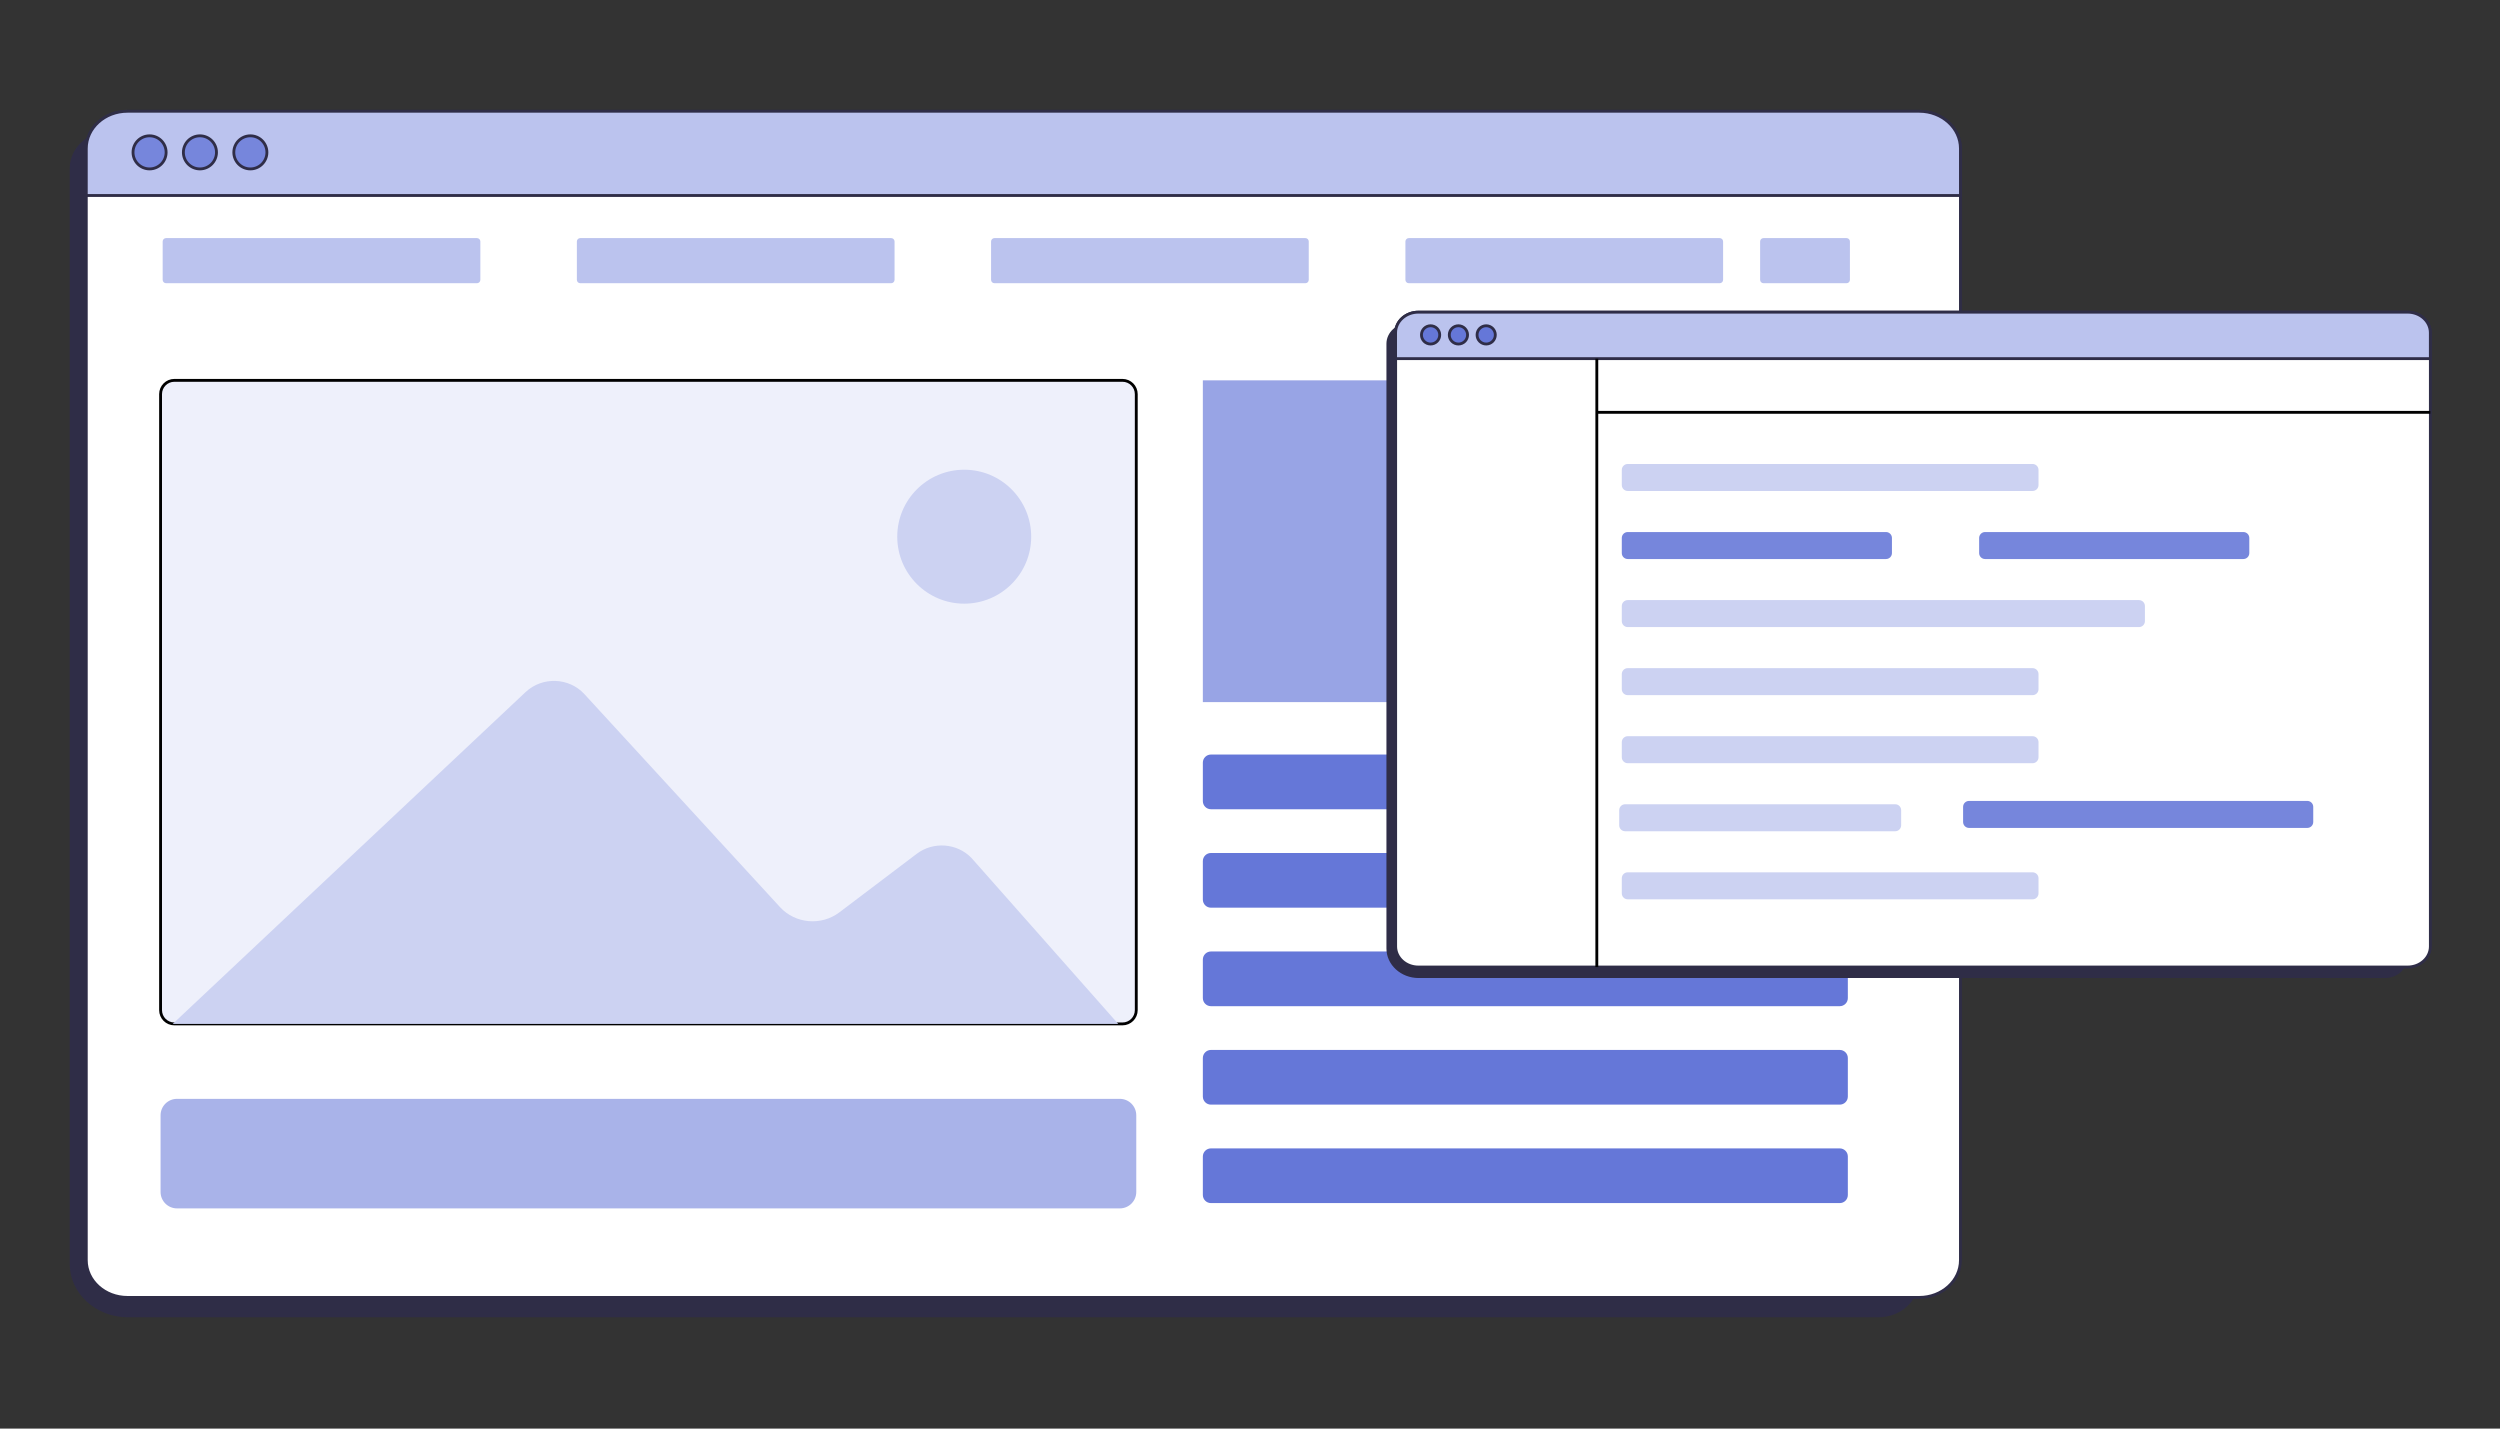 <svg width="280" height="160" viewBox="0 0 280 160" fill="none" xmlns="http://www.w3.org/2000/svg">
<rect x="0" y="0" width="280" height="160" fill="#333333" stroke="none"/>
<path d="M12.353 14.689H210.379C212.893 14.689 214.933 16.559 214.933 18.863V143.363C214.933 145.667 212.893 147.537 210.379 147.537H14.338C10.73 147.537 7.805 144.854 7.805 141.548V18.863C7.805 16.559 9.845 14.689 12.358 14.689H12.353Z" fill="#2F2D47"/>
<path d="M214.956 12.462H14.278C11.732 12.462 9.664 14.332 9.664 16.636V141.137C9.664 143.441 11.732 145.311 14.278 145.311H214.956C217.502 145.311 219.57 143.441 219.57 141.137V16.636C219.57 14.332 217.502 12.462 214.956 12.462Z" fill="white" stroke="#2F2D47" stroke-width="0.32" stroke-miterlimit="10"/>
<path d="M14.278 12.462H214.956C217.502 12.462 219.57 14.332 219.57 16.636V21.899H9.664V16.636C9.664 14.332 11.732 12.462 14.278 12.462Z" fill="#BBC3EE" stroke="#2F2D47" stroke-width="0.32" stroke-miterlimit="10"/>
<path d="M16.752 18.919C17.775 18.919 18.605 18.088 18.605 17.065C18.605 16.042 17.775 15.212 16.752 15.212C15.729 15.212 14.898 16.042 14.898 17.065C14.898 18.088 15.729 18.919 16.752 18.919Z" fill="#7686DC" stroke="#2F2D47" stroke-width="0.32" stroke-miterlimit="10"/>
<path d="M22.392 18.919C23.415 18.919 24.246 18.088 24.246 17.065C24.246 16.042 23.415 15.212 22.392 15.212C21.369 15.212 20.539 16.042 20.539 17.065C20.539 18.088 21.369 18.919 22.392 18.919Z" fill="#7686DC" stroke="#2F2D47" stroke-width="0.32" stroke-miterlimit="10"/>
<path d="M28.041 18.919C29.064 18.919 29.894 18.088 29.894 17.065C29.894 16.042 29.064 15.212 28.041 15.212C27.018 15.212 26.188 16.042 26.188 17.065C26.188 18.088 27.018 18.919 28.041 18.919Z" fill="#7686DC" stroke="#2F2D47" stroke-width="0.32" stroke-miterlimit="10"/>
<path d="M125.717 42.599H19.53C18.676 42.599 17.984 43.291 17.984 44.144V113.134C17.984 113.987 18.676 114.679 19.53 114.679H125.717C126.57 114.679 127.262 113.987 127.262 113.134V44.144C127.262 43.291 126.57 42.599 125.717 42.599Z" fill="#EEF0FB" stroke="black" stroke-width="0.32" stroke-miterlimit="10"/>
<path d="M19.344 114.679L58.868 77.51C60.732 75.758 63.729 75.861 65.456 77.744L87.365 101.6C89.076 103.461 91.979 103.718 94.009 102.183L102.67 95.629C104.524 94.225 107.174 94.419 108.791 96.075L125.242 114.679" fill="#CCD2F2"/>
<path d="M107.993 67.61C112.136 67.61 115.494 64.252 115.494 60.109C115.494 55.966 112.136 52.608 107.993 52.608C103.851 52.608 100.492 55.966 100.492 60.109C100.492 64.252 103.851 67.61 107.993 67.61Z" fill="#CCD2F2"/>
<path d="M125.42 123.071H19.827C18.809 123.071 17.984 123.896 17.984 124.914V133.498C17.984 134.516 18.809 135.34 19.827 135.34H125.42C126.438 135.34 127.262 134.516 127.262 133.498V124.914C127.262 123.896 126.438 123.071 125.42 123.071Z" fill="#A9B3E9"/>
<path d="M53.42 26.667H18.598C18.389 26.667 18.219 26.837 18.219 27.046V31.341C18.219 31.551 18.389 31.721 18.598 31.721H53.42C53.63 31.721 53.8 31.551 53.8 31.341V27.046C53.8 26.837 53.63 26.667 53.42 26.667Z" fill="#BBC3EE"/>
<path d="M99.811 26.667H64.989C64.779 26.667 64.609 26.837 64.609 27.046V31.341C64.609 31.551 64.779 31.721 64.989 31.721H99.811C100.02 31.721 100.19 31.551 100.19 31.341V27.046C100.19 26.837 100.02 26.667 99.811 26.667Z" fill="#BBC3EE"/>
<path d="M146.201 26.667H111.379C111.17 26.667 111 26.837 111 27.046V31.341C111 31.551 111.17 31.721 111.379 31.721H146.201C146.411 31.721 146.581 31.551 146.581 31.341V27.046C146.581 26.837 146.411 26.667 146.201 26.667Z" fill="#BBC3EE"/>
<path d="M192.608 26.667H157.786C157.576 26.667 157.406 26.837 157.406 27.046V31.341C157.406 31.551 157.576 31.721 157.786 31.721H192.608C192.817 31.721 192.987 31.551 192.987 31.341V27.046C192.987 26.837 192.817 26.667 192.608 26.667Z" fill="#BBC3EE"/>
<path d="M206.812 26.667H197.512C197.303 26.667 197.133 26.837 197.133 27.046V31.341C197.133 31.551 197.303 31.721 197.512 31.721H206.812C207.021 31.721 207.191 31.551 207.191 31.341V27.046C207.191 26.837 207.021 26.667 206.812 26.667Z" fill="#BBC3EE"/>
<path d="M206.958 42.599H134.719V78.636H206.958V42.599Z" fill="#98A4E5"/>
<path d="M206.051 84.509H135.626C135.125 84.509 134.719 84.915 134.719 85.416V89.728C134.719 90.229 135.125 90.635 135.626 90.635H206.051C206.552 90.635 206.958 90.229 206.958 89.728V85.416C206.958 84.915 206.552 84.509 206.051 84.509Z" fill="#6577D8"/>
<path d="M206.051 95.535H135.626C135.125 95.535 134.719 95.941 134.719 96.442V100.754C134.719 101.255 135.125 101.661 135.626 101.661H206.051C206.552 101.661 206.958 101.255 206.958 100.754V96.442C206.958 95.941 206.552 95.535 206.051 95.535Z" fill="#6577D8"/>
<path d="M206.051 106.566H135.626C135.125 106.566 134.719 106.973 134.719 107.474V111.785C134.719 112.286 135.125 112.693 135.626 112.693H206.051C206.552 112.693 206.958 112.286 206.958 111.785V107.474C206.958 106.973 206.552 106.566 206.051 106.566Z" fill="#6577D8"/>
<path d="M206.051 117.593H135.626C135.125 117.593 134.719 117.999 134.719 118.5V122.812C134.719 123.313 135.125 123.719 135.626 123.719H206.051C206.552 123.719 206.958 123.313 206.958 122.812V118.5C206.958 117.999 206.552 117.593 206.051 117.593Z" fill="#6577D8"/>
<path d="M206.051 128.62H135.626C135.125 128.62 134.719 129.026 134.719 129.527V133.839C134.719 134.34 135.125 134.746 135.626 134.746H206.051C206.552 134.746 206.958 134.34 206.958 133.839V129.527C206.958 129.026 206.552 128.62 206.051 128.62Z" fill="#6577D8"/>
<path d="M157.794 36.194H267.127C268.513 36.194 269.641 37.228 269.641 38.498V107.235C269.641 108.505 268.513 109.539 267.127 109.539H158.889C156.898 109.539 155.281 108.06 155.281 106.234V38.498C155.281 37.228 156.409 36.194 157.794 36.194Z" fill="#2F2D47"/>
<path d="M269.654 34.962H158.859C157.451 34.962 156.312 35.996 156.312 37.267V106.003C156.312 107.274 157.451 108.308 158.859 108.308H269.654C271.062 108.308 272.201 107.274 272.201 106.003V37.267C272.201 35.996 271.062 34.962 269.654 34.962Z" fill="white" stroke="#2F2D47" stroke-width="0.32" stroke-miterlimit="10"/>
<path d="M158.856 34.962H269.652C271.06 34.962 272.198 35.996 272.198 37.267V40.17H156.305V37.267C156.305 35.996 157.449 34.962 158.851 34.962H158.856Z" fill="#BBC3EE" stroke="#2F2D47" stroke-width="0.32" stroke-miterlimit="10"/>
<path d="M160.226 38.531C160.792 38.531 161.249 38.075 161.249 37.508C161.249 36.942 160.792 36.485 160.226 36.485C159.66 36.485 159.203 36.942 159.203 37.508C159.203 38.075 159.66 38.531 160.226 38.531Z" fill="#6577D8" stroke="#2F2D47" stroke-width="0.32" stroke-miterlimit="10"/>
<path d="M163.343 38.531C163.91 38.531 164.366 38.075 164.366 37.508C164.366 36.942 163.91 36.485 163.343 36.485C162.777 36.485 162.32 36.942 162.32 37.508C162.32 38.075 162.777 38.531 163.343 38.531Z" fill="#6577D8" stroke="#2F2D47" stroke-width="0.32" stroke-miterlimit="10"/>
<path d="M166.453 38.531C167.019 38.531 167.475 38.075 167.475 37.508C167.475 36.942 167.019 36.485 166.453 36.485C165.886 36.485 165.43 36.942 165.43 37.508C165.43 38.075 165.886 38.531 166.453 38.531Z" fill="#6577D8" stroke="#2F2D47" stroke-width="0.32" stroke-miterlimit="10"/>
<path d="M178.844 40.176V108.313" stroke="black" stroke-width="0.32" stroke-miterlimit="10"/>
<path d="M178.844 46.181H272.196" stroke="black" stroke-width="0.32" stroke-miterlimit="10"/>
<path d="M227.648 51.966H182.306C181.939 51.966 181.641 52.264 181.641 52.631V54.325C181.641 54.693 181.939 54.99 182.306 54.99H227.648C228.016 54.99 228.314 54.693 228.314 54.325V52.631C228.314 52.264 228.016 51.966 227.648 51.966Z" fill="#CCD2F2"/>
<path d="M211.233 59.588H182.306C181.939 59.588 181.641 59.886 181.641 60.253V61.947C181.641 62.315 181.939 62.612 182.306 62.612H211.233C211.6 62.612 211.898 62.315 211.898 61.947V60.253C211.898 59.886 211.6 59.588 211.233 59.588Z" fill="#7686DC"/>
<path d="M251.256 59.588H222.329C221.962 59.588 221.664 59.886 221.664 60.253V61.947C221.664 62.315 221.962 62.612 222.329 62.612H251.256C251.624 62.612 251.922 62.315 251.922 61.947V60.253C251.922 59.886 251.624 59.588 251.256 59.588Z" fill="#7686DC"/>
<path d="M258.418 89.703H220.533C220.165 89.703 219.867 90.001 219.867 90.369V92.062C219.867 92.43 220.165 92.728 220.533 92.728H258.418C258.785 92.728 259.083 92.43 259.083 92.062V90.369C259.083 90.001 258.785 89.703 258.418 89.703Z" fill="#7686DC"/>
<path d="M239.565 67.21H182.306C181.939 67.21 181.641 67.507 181.641 67.875V69.569C181.641 69.936 181.939 70.234 182.306 70.234H239.565C239.933 70.234 240.231 69.936 240.231 69.569V67.875C240.231 67.507 239.933 67.21 239.565 67.21Z" fill="#CCD2F2"/>
<path d="M227.648 74.832H182.306C181.939 74.832 181.641 75.13 181.641 75.498V77.191C181.641 77.559 181.939 77.857 182.306 77.857H227.648C228.016 77.857 228.314 77.559 228.314 77.191V75.498C228.314 75.13 228.016 74.832 227.648 74.832Z" fill="#CCD2F2"/>
<path d="M227.648 82.455H182.306C181.939 82.455 181.641 82.753 181.641 83.121V84.814C181.641 85.182 181.939 85.48 182.306 85.48H227.648C228.016 85.48 228.314 85.182 228.314 84.814V83.121C228.314 82.753 228.016 82.455 227.648 82.455Z" fill="#CCD2F2"/>
<path d="M212.264 90.076H182.017C181.649 90.076 181.352 90.374 181.352 90.741V92.435C181.352 92.802 181.649 93.1 182.017 93.1H212.264C212.631 93.1 212.929 92.802 212.929 92.435V90.741C212.929 90.374 212.631 90.076 212.264 90.076Z" fill="#CCD2F2"/>
<path d="M227.648 97.699H182.306C181.939 97.699 181.641 97.997 181.641 98.365V100.058C181.641 100.426 181.939 100.724 182.306 100.724H227.648C228.016 100.724 228.314 100.426 228.314 100.058V98.365C228.314 97.997 228.016 97.699 227.648 97.699Z" fill="#CCD2F2"/>
</svg>
